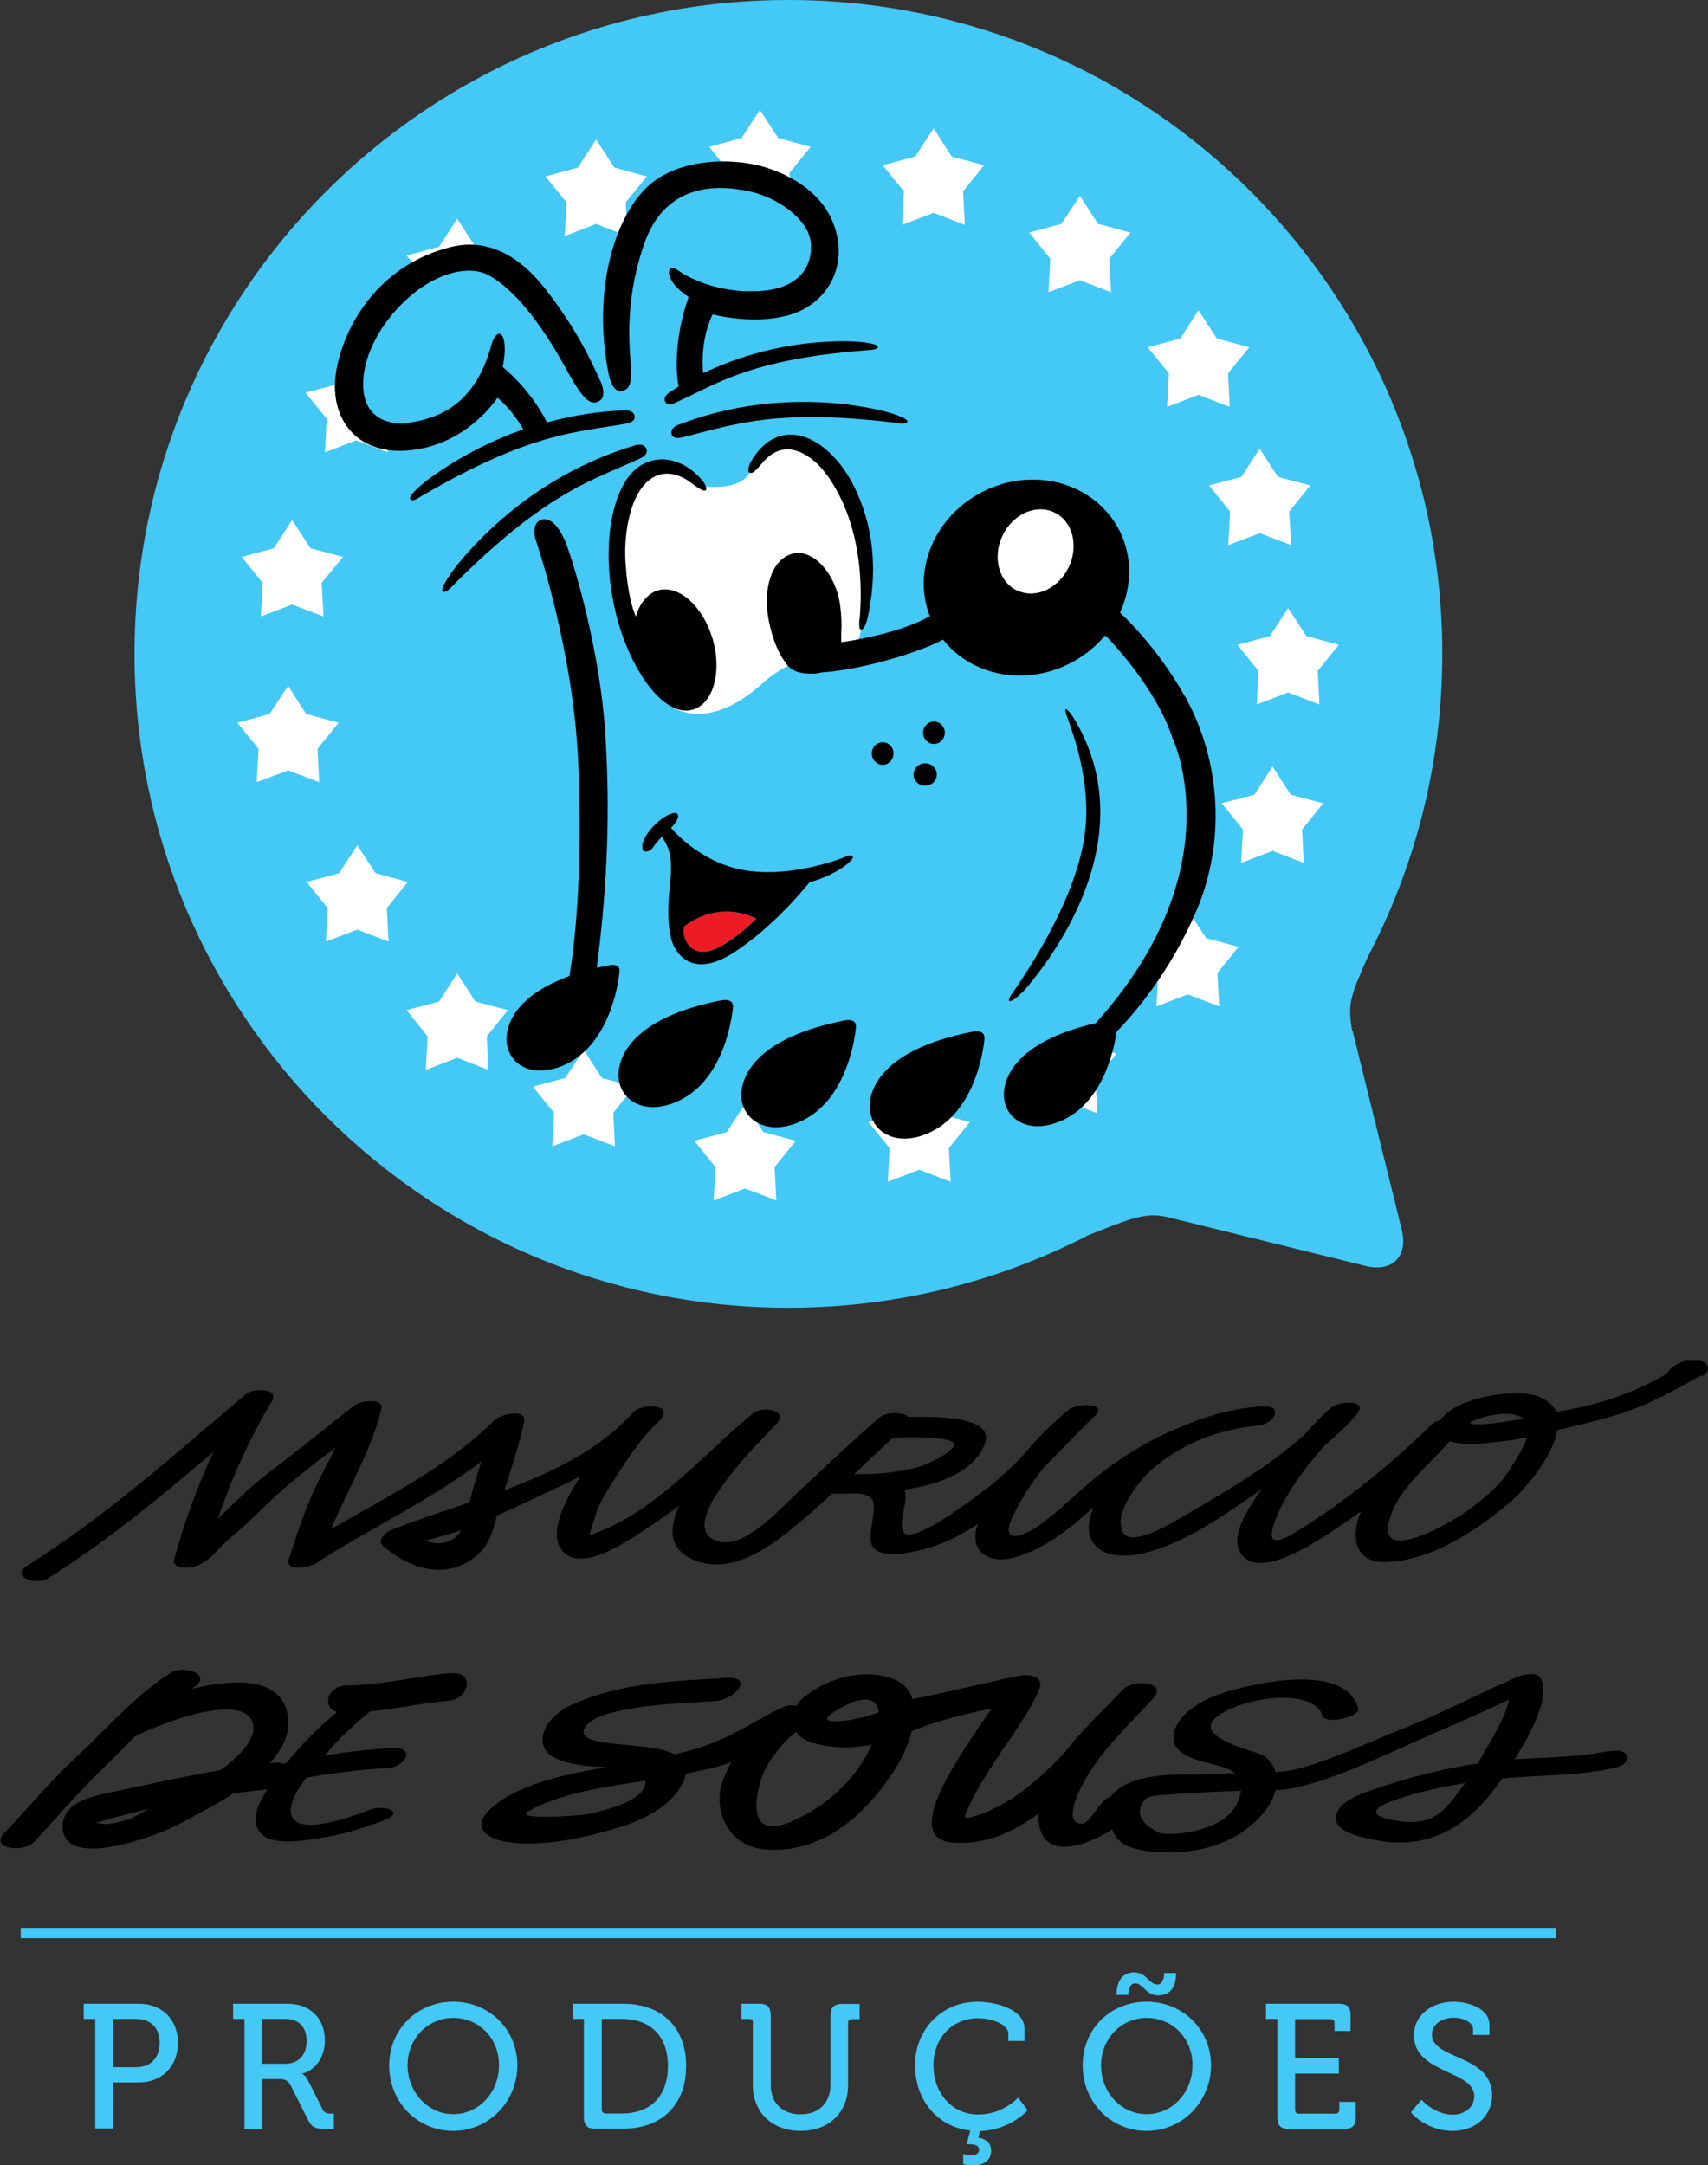 <?xml version="1.0" encoding="UTF-8"?><svg id="Layer_1" xmlns="http://www.w3.org/2000/svg" viewBox="0 0 102.21 129.58"><rect x="0" y="0" width="102.21" height="129.58" fill="#333333" stroke="none"/><defs><style>.cls-1{fill:#ed1c24;}.cls-2{fill:#fff;}.cls-3{fill:#44c8f5;}</style></defs><path class="cls-3" d="M80.92,61.69c-.29-1.61-.11-2.09.93-4.42h0c2.84-5.42,4.46-11.59,4.46-18.15C86.31,17.52,68.79,0,47.18,0S8.05,17.52,8.05,39.13s17.52,39.13,39.13,39.13c6.46,0,12.55-1.56,17.92-4.33,0,0,.01,0,.02-.01,2.52-.99,3.38-1.38,4.68-1.1l11.93,2.94c1.58.39,2.54-.56,2.16-2.15l-2.95-11.93Z"/><polygon class="cls-2" points="55.87 7.68 54.77 9.37 52.82 9.89 54.09 11.45 53.98 13.46 55.87 12.74 57.74 13.46 57.63 11.45 58.89 9.89 56.95 9.37 55.87 7.68"/><polygon class="cls-2" points="64.62 11.72 63.52 13.4 61.59 13.92 62.85 15.48 62.74 17.49 64.62 16.77 66.49 17.49 66.38 15.48 67.65 13.92 65.71 13.4 64.62 11.72"/><polygon class="cls-2" points="45.47 6.58 44.38 8.26 42.44 8.79 43.7 10.35 43.6 12.35 45.47 11.63 47.35 12.35 47.24 10.35 48.51 8.79 46.57 8.26 45.47 6.58"/><polygon class="cls-2" points="35.67 8.35 34.58 10.03 32.64 10.56 33.9 12.11 33.79 14.13 35.67 13.4 37.55 14.13 37.44 12.11 38.71 10.56 36.77 10.03 35.67 8.35"/><polygon class="cls-2" points="69.84 24.35 71.72 23.63 73.59 24.35 73.49 22.34 74.76 20.78 72.82 20.26 71.72 18.57 70.63 20.26 68.68 20.78 69.95 22.34 69.84 24.35"/><polygon class="cls-2" points="72.35 29.05 73.61 30.62 73.5 32.62 75.38 31.91 77.26 32.62 77.15 30.62 78.41 29.05 76.47 28.54 75.38 26.85 74.29 28.54 72.35 29.05"/><polygon class="cls-2" points="78.18 38.07 77.08 36.39 75.99 38.07 74.05 38.59 75.31 40.15 75.21 42.16 77.08 41.44 78.96 42.16 78.85 40.15 80.12 38.59 78.18 38.07"/><polygon class="cls-2" points="77.24 47.56 76.15 45.87 75.06 47.56 73.11 48.07 74.38 49.64 74.27 51.64 76.15 50.92 78.02 51.64 77.92 49.64 79.18 48.07 77.24 47.56"/><polygon class="cls-2" points="72.18 56.15 71.08 54.46 69.99 56.15 68.05 56.66 69.31 58.23 69.2 60.23 71.08 59.51 72.96 60.23 72.85 58.23 74.12 56.66 72.18 56.15"/><polygon class="cls-2" points="64.88 62.53 63.79 60.85 62.7 62.53 60.76 63.05 62.02 64.61 61.92 66.62 63.79 65.9 65.66 66.62 65.56 64.61 66.82 63.05 64.88 62.53"/><polygon class="cls-2" points="56.1 66.63 55.01 64.95 53.91 66.63 51.97 67.15 53.24 68.71 53.13 70.72 55.01 70 56.89 70.72 56.78 68.71 58.04 67.15 56.1 66.63"/><polygon class="cls-2" points="45.68 67.75 44.59 66.07 43.49 67.75 41.55 68.27 42.81 69.84 42.71 71.84 44.59 71.12 46.46 71.84 46.35 69.84 47.62 68.27 45.68 67.75"/><polygon class="cls-2" points="36.02 64.51 34.93 62.83 33.83 64.51 31.89 65.03 33.15 66.59 33.05 68.6 34.93 67.88 36.8 68.6 36.7 66.59 37.96 65.03 36.02 64.51"/><polygon class="cls-2" points="28.45 59.94 27.36 58.25 26.27 59.94 24.33 60.45 25.59 62.02 25.48 64.03 27.36 63.3 29.23 64.03 29.13 62.02 30.39 60.45 28.45 59.94"/><polygon class="cls-2" points="24.41 52.78 22.48 52.26 21.38 50.58 20.29 52.26 18.35 52.78 19.61 54.34 19.5 56.35 21.38 55.63 23.25 56.35 23.15 54.34 24.41 52.78"/><polygon class="cls-2" points="19 44.81 20.27 43.25 18.32 42.73 17.24 41.04 16.13 42.73 14.2 43.25 15.47 44.81 15.36 46.81 17.24 46.1 19.1 46.81 19 44.81"/><polygon class="cls-2" points="15.61 36.89 17.48 36.18 19.36 36.89 19.25 34.88 20.53 33.33 18.58 32.81 17.48 31.12 16.39 32.81 14.46 33.33 15.72 34.88 15.61 36.89"/><polygon class="cls-2" points="27.36 13.09 26.27 14.77 24.33 15.29 25.59 16.86 25.48 18.87 27.36 18.14 29.23 18.87 29.13 16.86 30.39 15.29 28.45 14.77 27.36 13.09"/><polygon class="cls-2" points="19.45 27.07 21.32 26.35 23.2 27.07 23.09 25.06 24.36 23.5 22.42 22.98 21.32 21.29 20.23 22.98 18.29 23.5 19.55 25.06 19.45 27.07"/><path class="cls-3" d="M34.94,61.71s12.65,5.47,27.06,2.58l4.91-3.33s3.84-4.35,5.1-10.38c1.26-6.04-5.92-13.6-5.92-13.6l-10.51.57-6.36,2.01-1.45-13.15s-4.21-4.67-6.15-3.92l-.32-1.24,1.2-3.27s4.71,1.07,6.29-1.39c1.56-2.45-.12-3.84-1.63-4.91-1.51-1.07-7.43-2.14-9.13,1.7-1.69,3.84-.82,8.94-.82,8.94,0,0-1.07.06-1.63.63l-5.17-6.98s-6.23-2.14-9.06,4.16c-2.83,6.29,2.83,6.22,4.09,5.72,1.26-.5,4.21-3.02,4.21-3.02,0,0,1.7,1.89,2.14,2.77,0,0-.69,1.58.88,6.29,1.57,4.73,2.21,8.43,2.51,11.39.32,2.96-.25,18.44-.25,18.44"/><path class="cls-2" d="M42.02,29.1s2.38.35,2.9-.93c0,0,.67-2.34,3.08-1.51,2.41.84,5.01,6.14,3.31,11.88l-3.13.98s-1.1.05-2.69,1.49c-1.59,1.44-4.1,2.63-6.01.72-.05-.05-3.03-5.38-2.6-9.03.43-3.65,2.02-6.52,5.14-3.59"/><path class="cls-2" d="M63.3,30.22c-1.29-.62-2.93.1-3.67,1.64-.75,1.53-.3,3.27.99,3.9,1.29.62,2.94-.1,3.68-1.63.73-1.53.29-3.27-1-3.9"/><path class="cls-1" d="M40.91,55.46c-.13,1.08.69,1.89,1.93,1.31,1.25-.58,2.41-1.8,2.41-1.8-2.47-1.16-4.34.49-4.34.49"/><path d="M50.59,51.28c-.77.3-3.58,1.27-6.19.77-2.6-.49-4.25-2.51-4.25-2.51.34-.32.52-.7.38-.84-.17-.17-.9.13-1.55.88-.61.71-.59,1.16-.49,1.31.11.15.44.06.6-.2.17-.26.52-.62.52-.62.51.75.65,1.36.47,2.99-.19,1.81-.04,2.62.1,3.18.18.65,1.1,2.41,3.64.82,2.53-1.59,4.62-4.26,4.62-4.26,1.64-.45,2.66-1.33,2.6-1.53-.06-.19-.46,0-.46,0M42.86,56.77c-1.25.58-2.06-.24-1.94-1.31,0,0,1.87-1.66,4.34-.49,0,0-1.16,1.22-2.4,1.8"/><path d="M38.06,36.89c.18-.74.71-1.39,1.31-1.56,1.24-.36,2.7.94,3.28,2.92.57,1.97.03,3.87-1.2,4.22-.8.24-1.69-.31-2.38-1.12,0,0-1.88-1.99-2.49-6.04-.46-3.07.1-5.79,1.23-7.01,1.21-1.3,3.09-.97,4.28.53,0,0,.29.4.13.51-.15.12-.69-.33-1.05-.58-.36-.24-1.53-.89-2.55.18-1.03,1.07-1.28,3.29-1.19,4.67.15,2.4.62,3.27.62,3.27"/><path d="M53.47,45.09c0,.37-.29.68-.65.68s-.65-.31-.65-.68.29-.67.65-.67.65.3.65.67"/><path d="M56.54,43.85c0,.37-.29.67-.65.67s-.65-.3-.65-.67.29-.67.65-.67c.36,0,.65.3.65.67"/><path d="M56.06,46.35c0,.37-.31.67-.7.67s-.69-.31-.69-.67.31-.67.69-.67.7.29.7.67"/><path d="M50.43,61.09s.85-.26.79.41c-.08.79-.64,4.72-3.71,5.77-1.92.65-3.27-.48-3.14-1.93.1-1.11,1.05-3.23,6.06-4.25"/><path d="M58.11,61.76s.86-.25.8.42c-.07.79-.64,4.72-3.71,5.77-1.93.65-3.27-.48-3.15-1.94.1-1.11,1.05-3.24,6.05-4.25"/><path d="M43.07,59.89s.85-.25.79.41c-.08.79-.63,4.72-3.7,5.76-1.93.66-3.27-.47-3.14-1.93.1-1.1,1.04-3.23,6.05-4.25"/><path d="M51.14,29.17c-1.51-3.08-4.54-4.53-6.25-1.46,0,0-.22.5-.03.58.19.08.4-.17.72-.54.32-.37,1.38-1.66,3.19-.12.78.65,3.13,3.63,2.68,9.33,0,0-.12.72.08.72s.38-.45.55-1.56c.17-1.11.53-3.94-.94-6.94"/><path d="M60.59,59.43s-.3.36-.19.47c.12.11.77-.44,1.2-.99.79-.99,7.2-8.61,2.59-16.04,0,0-.71-1.02-.32.06.31.88,1.44,3.84,1.06,6.88-.39,3.13-2.29,6.64-4.33,9.61"/><path d="M32.34,64.07c-.63,0-1.19-.22-1.55-.62-.35-.38-.52-.9-.47-1.45.07-.85.66-2.45,3.73-3.58.01-.01.03-.02.03-.04.31-1.85.79-5.94.53-12.56-.26-6.86-2.53-13.44-2.55-13.51,0,0-.32-.96.32-1.2.06-.03.13-.04.2-.04.47,0,.97.58,1.32,1.52.62,1.67,2,6.57,2.31,11.14.31,4.7.16,9.06-.49,14.12,0,.01,0,.03.02.04,0,.01.02.02.03.02h.01c.18-.04.37-.09.55-.12,0,0,.16-.05.32-.05s.28.04.35.11c.06.07.08.17.07.3-.04.48-.53,4.66-3.67,5.73-.37.12-.73.18-1.06.18"/><path d="M26.56,35.42s-.05-.02-.07-.03c-.15-.16.4-1.04,1.21-1.99,1.92-2.23,5.26-5.21,10.23-6.73,0,0,.17-.06.35-.06.15,0,.27.05.34.15.08.1.1.2.08.3-.04.15-.18.28-.4.38-.4.18-.79.35-1.18.52-2.56,1.1-5.19,2.25-10.02,7.08-.09.11-.37.39-.53.39"/><path d="M40.56,26.21c-.13,0-.23-.03-.3-.1-.06-.06-.09-.14-.08-.25,0-.32.47-.46.47-.46,2.36-.9,4.86-1.35,7.44-1.35,1.42,0,2.78.13,4.16.41,1.15.23,2.07.57,2.05.77,0,.1-.16.12-.29.12-.17,0-.36-.04-.36-.04-1.93-.24-3.6-.35-5.1-.35-3,0-4.81.47-6.55.91-.39.11-.79.21-1.2.31-.08.02-.16.03-.24.03"/><path d="M24.65,29.91c-.07,0-.1-.03-.11-.05-.1-.18.62-.87,1.6-1.54,1.58-1.09,3.3-1.96,5.12-2.61.01,0,.02,0,.03-.02,0-.01,0-.03,0-.04-.25-.42-.77-1.23-1.49-1.82-.01-.01-.02-.01-.03-.01h0s-.03.01-.03.02c-.02.02-1.76,2.73-5.14,3.1-.23.02-.45.04-.66.04-1.32,0-2.38-.46-3.08-1.33-.77-.97-1.01-2.33-.66-3.85.61-2.73,2.72-6,6.75-7.01.39-.1.78-.15,1.16-.15,1.68,0,3.26.96,4.68,2.85,1.75,2.3,2.55,4.04,3.03,5.08l.13.28s.41.9-.11,1.16c-.1.05-.19.08-.28.08-.45,0-.87-.58-1.48-1.65l-.15-.27c-.68-1.23-2.5-4.49-4.69-5.7-.33-.18-.73-.27-1.18-.27-1.07,0-2.31.52-3.4,1.43-1.78,1.47-2.93,3.58-2.93,5.35,0,.78.22,1.39.65,1.79.39.37.95.56,1.61.56.2,0,.42-.02.65-.06,1.56-.26,3.75-1.01,4.74-4.53.05-.22.24-.76.48-.76.02,0,.04,0,.07.01.33.12.34,1.11.16,1.94,0,.02,0,.04.01.05.02.02,1.57,1.22,2.62,3.27,0,.01.02.02.04.02t.01,0c1.49-.41,3.02-.65,4.55-.71,0,0,.04,0,.11,0,.15,0,.43.03.52.24.05.11.05.21,0,.29-.07.13-.23.22-.47.26-.42.08-.83.14-1.24.2-2.65.42-5.39.85-11.06,4.16,0,0-.34.24-.54.24"/><path d="M40.09,24.21c-.16,0-.28-.1-.31-.26-.06-.29.34-.51.34-.51.16-.1.31-.19.46-.29.02,0,.02-.03.02-.04-.43-2.68.6-5.28.6-5.31,0-.01,0-.03-.02-.05-1-.67-1.13-1.22-1.15-1.42,0-.14.04-.23.08-.26.03-.02.06-.04.11-.04.15,0,.33.14.34.14.02,0,1.46,1.14,4.06,1.26.14,0,.27,0,.4,0,1.34,0,2.32-.34,2.92-1,.45-.5.65-1.18.58-1.92-.15-1.4-1.98-2.67-3.59-3.04-.63-.14-1.24-.22-1.82-.22-2.16,0-3.69,1.07-4.46,3.08-1.22,3.24-1.01,6.09-.93,7.16l.02.36c.04.78.08,1.44-.53,1.55-.03.01-.06.01-.08.01-.53,0-.71-1.02-.71-1.03-.98-5,.35-9.12,2.1-10.98,1.42-1.52,3.6-1.74,4.77-1.74.89,0,1.78.13,2.53.36,1.38.43,3.78,1.55,4.29,4.19.42,2.16-.85,4.12-3.02,4.68-.58.15-1.23.23-1.93.23-1.37,0-2.48-.3-2.49-.3h0s-.03.01-.04.02c-.62,1.33-.62,2.72-.56,3.42,0,.02.01.03.02.04,0,0,.01.01.02.01,0,0,.01,0,.02,0,2.6-1.24,5.49-1.89,8.39-1.89,1.08,0,2,.15,2.02.33,0,.03,0,.05-.03.07-.09.1-.39.13-.55.13-6.02.46-8.32,1.58-10.53,2.67-.35.17-.69.33-1.04.49-.12.06-.23.09-.32.09"/><path d="M70.92,41.7c-1.71-3.07-3.86-5-3.88-5.02-.02-.01-.02-.04,0-.05.72-1.6.71-3.38-.05-4.88-.96-1.88-2.94-3.05-5.19-3.05-1.02,0-2.05.25-2.98.72-2.87,1.46-4.24,4.65-3.19,7.42.01.02,0,.04-.02.05,0,.01-.91.55-2.65,1.01-1.56.4-2.45.51-2.62.53,0-.17,0-.35,0-.56.04-.5.01-1.06-.06-1.62-.26-1.96-1.71-3.57-3.02-3.06-1.17.45-1.61,2.21-1.25,3.97.25,1.27.66,2.07,1.07,2.6.34.45.89.58,1.71.55.04,0,.22-.04.4-.07,1.1-.08,2.36-.31,3.75-.69,2.4-.65,3.45-1.25,3.46-1.26,0,0,.01,0,.02,0,.02,0,.03,0,.04.02,1.08,1.35,2.75,2.12,4.58,2.12,1.02,0,2.06-.25,2.98-.73.81-.41,1.51-.96,2.08-1.64,0,0,.03-.01.04-.01.01,0,.02,0,.03,0,.03.03,2.96,2.95,4.01,6.16.04.08,3.68,7.83-4.61,17.02-4.73,1.09-5.42,3.22-5.49,4.09-.05.55.12,1.07.47,1.45.38.41.92.63,1.55.63.34,0,.69-.06,1.06-.19,2.82-.95,3.5-4.4,3.66-5.46,1.12-1.16,3.24-3.65,4.77-7.23,1.75-4.11,1.5-8.91-.67-12.84M63.95,33.95c-.46.95-1.35,1.57-2.27,1.57-.29,0-.57-.07-.84-.19-1.09-.53-1.46-2.01-.84-3.29.46-.95,1.35-1.56,2.27-1.56.29,0,.57.06.83.19.53.25.91.74,1.07,1.36.15.62.08,1.31-.22,1.93"/><path d="M101.88,82.35c.54-.31.37-.91-.25-.91h-.64c-.46,0-1.08.42-1.23.76-2.21,1.29-4.33,1.91-6.62,2.29-.17-.35-.47-.64-.94-.86-1.38-.63-4.78-.02-5.81,1.11-.07.08-.14.15-.18.23-.2.06-.38.13-.46.21-1.86,1.81-3.81,3.49-5.92,4.99-.7.49-1.41.97-2.14,1.43-.62.38-1.87,1.12-1.53-.12.46-1.69,1.82-3.57,3.23-5.09.65-.54,1.27-1.12,1.79-1.75.77-.93-1.07-.79-1.54-.39-.57.49-1.09,1.04-1.59,1.62-2.09,1.87-4.73,3.42-7,4.73-.59.34-3.41,2.16-3.88,1.05-.49-1.13.87-2.87,1.62-3.58.99-.92,2.22-1.64,3.54-2.12.96-.32,1.96-.55,2.98-.64.97-.1,1.54-1.23.23-1.15-1.48.09-3.03.46-4.5,1.08-2.24.86-4.33,2.15-6.11,3.72-.83.74-1.64,1.49-2.53,2.17-1.05.8-2.73,1.5-1.73-.52.47-.96,1.08-1.88,1.76-2.75,1.08-1.08,2.09-2.18,3.08-3.12.85-.82-1.05-.77-1.53-.39-1.04.83-2,1.81-2.87,2.87-.44.44-.88.86-1.35,1.28-.45.4-5.36,4.28-5.73,3.12-.26-.79.36-1.69.09-2.47,2.09-.32,4.1-1.03,4.79-2.68.72-1.71-2.75-1.71-4.56-1.67-.26-.31-1.32-.33-1.73.03-1.67,1.46-3.28,2.99-4.91,4.51-1.1,1.01-3.44,3.72-5.08,2.76-2-1.19,3.01-5.98,3.84-6.9.75-.84-.88-1.06-1.4-.63-2.99,2.45-6.01,6.12-9.84,7.31.09-.03.45-1.41.54-1.61.34-.73.79-1.42,1.23-2.11.59-.92,1.25-1.88,2.01-2.69.17-.17.35-.34.51-.52.81-.91-1.03-.98-1.56-.48-.17.15-.39.39-.67.68-1.96,1.86-4.48,3.05-7.1,4.03.41-1.35.88-2.69,1.17-4.06.2-.9-1.43-.46-1.74-.16-2.8,2.8-6.39,4.57-9.8,6.54,1-2.38,2.37-4.65,2.99-7.12.2-.79-1.26-.54-1.56-.3-1.74,1.33-3.41,2.73-5.16,4.04-.95.71-1.79,1.55-2.64,2.36-.11.11-.26.26-.42.43.83-2.45,1.9-4.81,3.23-7.04.49-.82-1.13-.79-1.51-.47-4.29,3.62-8.33,7.28-13.1,10.28-1.08.68.5,1.23,1.23.77,3.57-2.25,6.73-4.87,9.89-7.56-.96,2.05-1.73,4.19-2.34,6.39-.19.71,1.06.54,1.36.42.91-.36,1.3-1.12,2.05-1.72.91-.73,1.71-1.58,2.57-2.37,1.14-1.06,2.4-2.03,3.67-2.98-.37.74-.77,1.48-1.13,2.22-.68,1.42-1.18,2.94-1.66,4.44-.26.81,1.28.48,1.56.3,3.27-2.12,6.85-3.78,9.96-6.13-.18.58-.37,1.15-.53,1.73-.06.24-.13.48-.19.72-1.63.56-3.24,1.08-4.73,1.67-.26.1-.81.6-.46.91,1.64,1.45,3.88,2.12,5.68.56.7-.61.94-1.49,1.15-2.35,1.01-.44,2.01-.93,3.01-1.39.67-.31,1.33-.62,2-.96-1.2,1.84-2,3.78-.9,4.64,1.31,1.02,4.02-.98,5.04-1.64.6-.39,1.19-.81,1.76-1.24-.64,1.39-.62,2.65.94,3.27,2.09.82,4.2-.59,5.77-1.86.84-.68,1.64-1.39,2.43-2.13.43,0,.94,0,1.49-.02.48.04.89.16.97.46.18.66-.18,1.58-.15,2.29.06,1.39,2.54.77,3.26.58,1.12-.3,2.17-.84,3.18-1.51-.62,1.55.56,2.46,2.16,2.02,1.86-.51,3.35-1.75,4.76-3.02-.96,2.21.56,3.25,2.74,2.81,2.64-.54,5.17-2.4,7.33-3.9h0c-.75,1.04-2.03,2.89-1.21,3.95,1.11,1.44,4.33-.71,5.28-1.33.64-.41,1.26-.84,1.87-1.29-.6,1.27-.53,3.06,1.36,3.05,2.78-.03,5.49-1.85,7.54-3.58.91-.78,2.57-2.71,2.82-4.31,4.25-1.01,4.96-1.23,8.62-3.28M25.47,92.2c.71-.21,1.43-.39,2.13-.62-.47.78-1.33.95-2.13.62M56.56,86.14c1.64.3-1.1,1.5-1.49,1.62-.95.28-1.96.4-2.96.45-.35,0-.7,0-1.01.02.78-.74,1.56-1.49,2.36-2.21,1.03,0,2.07-.07,3.1.12M88.13,85.04c.6-.29,2.35-.73,3.05-.14-.64.11-1.29.21-1.93.29-.19.03-1.74.14-1.13-.15M90.37,87.9c-.67,1.09-1.75,1.94-2.78,2.66-.9.63-5.18,3.09-4.45.41.51-1.89,2.32-3.22,3.61-4.72.5.15,1.14.18,1.59.15,1.01-.06,2.02-.19,3.04-.37-.22.69-.77,1.48-1.01,1.87"/><path d="M26.97,100.12c-2.08.18-4.15.74-6.24.74-1.11,0-1.51,1.31-.56,1.59-1.09.91-2.1,1.92-3,3.02-.08.03-.15.05-.22.08-.15-.06-.33-.09-.57-.06-.08,0-.16.02-.24.03.9-.99,1.39-2.11.96-3.33-.66-1.82-3.23-1.71-5.65-1.12.04-.02.08-.06.12-.08,1.22-.77-.57-1.39-1.38-.87-1.15.73-2.22,1.7-3.25,2.7-.02.02-.03.03-.04.04-.8.78-1.58,1.58-2.35,2.3-1.53,1.42-2.86,3.03-4.3,4.54-.9.95,1.15,1.18,1.76.55,1.28-1.34,2.46-2.76,3.79-4.06.72-.71,1.49-1.5,2.28-2.28.05-.02.1-.04.16-.07,1.18-.61,6.2-2.62,6.86-.79.33.93-.68,1.98-1.91,2.88-2.05.35-4.07.79-6.12,1.24-1.21.26-3.37.54-3.32,2.19.09,2.63,5.79.43,6.91-.17.81-.44,2.09-1.07,3.29-1.86.69-.1,1.37-.18,2.05-.25-.56.86-1.05,1.92-.39,2.63.73.77,2.49.44,3.39.31,1.33-.19,2.66-.58,3.92-1.06,1.41-.52.09-.99-.78-.66-.85.32-4.25,1.64-4.69.35-.22-.62.3-1.51.88-2.27,1.61-.28,3.23-.49,4.86-.57,1.06-.06,1.75-1.27.29-1.2-1.36.07-2.7.23-4.04.44,0-.01.01-.02.01-.02.81-.96,1.72-1.82,2.69-2.61,1.57-.16,3.14-.51,4.71-.64,1.22-.11,1.6-1.77.16-1.65M5.72,109.09s2.18-.64,3.23-.84c-.2.08-1.05.57-1.31.65-1.55.44-1.36.21-1.92.19"/><path d="M96.29,104.78c-1.8.39-3.76.38-5.65.5,1.09-1.71,2.19-3.92,1.51-4.91-.25-.36-1.1-.12-1.4,0-2.26.98-4.38,2.12-6.76,3.06-2.27.9-5.88,2.64-7.66,2.61-.12-.41-.38-.76-.76-1-.44-.27-5.01-1.2-2.22-2.64,1.9-.99,5.36-1.23,5.77.26.16.57,2.31.1,2.16-.43-.66-2.39-4.93-1.85-7.77-1.02-.96.28-2.61.94-3.15,2.15-.68,1.54,1.21,1.97,2.05,2.18.56.14,1.14.27,1.5.57-.65.02-1.3.04-1.94.08-.89.05-4.29-.29-5.53,1.35-.59.09-1.18,1.61-1.72,1.6-1.18-.04-.06-2.17.3-2.78.38-.65.83-1.25,1.31-1.83.42-.46.82-.92,1.22-1.35.48-.51.98-1.02,1.45-1.53.93-.99-1.14-1.18-1.76-.58-.33.32-.65.66-.98,1.01-.83.83-1.77,1.78-2.54,2.79-1.56,1.65-3.24,3.14-5.35,3.81-.93.29-.64,0-.28-.79.41-.9.97-1.73,1.5-2.56.89-1.38,1.97-2.74,2.61-4.26.32-.78-.67-.9-1.19-.79-1.7.34-4.61,1.06-6.41,1.4-.18-.61-.63-1.1-1.48-1.32-1.92-.51-3.82.25-4.99,1.19-.17.14-.33.32-.45.53-.28-.06-.57-.04-.81.07-2.28,1.08-3.33,2.13-6.5,2.83-.63-.31-1.53-.42-2.12-.48-.9-.1-1.85-.13-2.69-.35-1.33-.35-.35-1.28.82-1.6,2.15-.58,4.32-.61,6.4-.75,1.28-.08,2.31-1.49.73-1.39-2.98.19-6.27.23-9.31,1.62-1.07.49-1.83,1.39-1.72,2.26.14.99,1.52,1.23,2.54,1.38.3.04.77.06,1.27.08-2.25.39-4.91.93-6.57,2.19-1.45,1.1-1.03,1.92.33,2.23,2.06.45,4.92-.15,7.24-.89,1.69-.54,3.43-1.63,3.76-3.14,1.07-.23,1.95-.36,2.72-.71-.21.4-.39.8-.53,1.19-.57,1.57.21,3.92,2.68,4.07,3.71.23,6.4-2.69,7.9-5.24.2-.35.54-1.06.74-1.84,1.42-.65,3.83-1.18,4.77-1.36-1.82,2.7-5.5,7.75-2.33,8.02,1.86.16,3.57-.58,5.14-1.73,0,.18,0,.37.03.56.35,2.62,3.65.91,4.39.36.32,1.06,1.46,1.24,2.27,1.33,1.43.15,3.71.11,5.59-1.21,1.13-.81,1.72-1.67,1.91-2.45,2.37-.07,6.25-1.98,8.7-3.06,1.76-.77,3.54-1.53,5.27-2.36-.16,1.08-1.43,2.99-1.7,3.54-.05.1-.1.19-.16.28-2.08.32-4.12.82-6.1,1.51-.73.25-2.33.74-2.4,1.72-.07.89,1.54,1.17,2.13,1.31,2.98.67,5.32-.42,7.17-2.76.16-.21.39-.52.65-.88,2.23-.21,4.49-.15,6.67-.62,1.29-.28,1-1.28-.27-1M50.97,101.88c1.11-.39,1.55-.05,1.62.59-.81.28-1.69.53-2.62.54-1.38,0,.74-1.02,1-1.12M35.24,108.55c-.5.11-4.63.41-3.6-.17,1.93-1.09,4.63-1.46,6.98-1.82,0,.02,0,.03,0,.05.06,1.16-2.49,1.74-3.39,1.94M47.35,109.02c-3.06,1.3-1.98-2.39-1.52-3.21.44-.77,1.06-1.6,1.81-2.17.2.3.56.55,1.14.7,1.2.31,2.32.28,3.38.06-.87,2.05-2.76,3.74-4.81,4.61M69.31,109.66c-.45-.25-1.51-.82-.93-1.78.06-.09.11-.16.18-.22.16-.12.34-.19.75-.22,1.67-.14,3.32-.21,4.96-.28-.04.22-.11.48-.25.78-.8,1.76-4.23,1.98-4.71,1.72M83.39,108.93c-1.14-.19-1.53-.6-.22-1.1,1.45-.55,2.99-.87,4.52-1.13-.27.36-.54.72-.81,1.06-1.02,1.3-2.01,1.43-3.49,1.17"/><rect class="cls-3" x="1.24" y="115.37" width="91.87" height=".62"/><path class="cls-3" d="M5.7,120.82h-.69v-.91h3.3c1.36,0,2.34.92,2.34,2.34s-.98,2.37-2.34,2.37h-1.55v2.76h-1.06v-6.56ZM8.14,123.71c.88,0,1.41-.56,1.41-1.46s-.53-1.43-1.41-1.43h-1.38v2.89h1.38Z"/><path class="cls-3" d="M14.63,120.82h-.68v-.91h3.26c1.31,0,2.23.83,2.23,2.2,0,1.25-.81,1.86-1.35,1.98v.02s.2.1.32.34l.9,1.79c.11.22.28.25.53.25h.14v.91h-.52c-.58,0-.79-.07-1.04-.56l-1.01-2.01c-.2-.35-.34-.41-.74-.41h-.98v2.98h-1.06s0-6.56,0-6.56ZM17.07,123.5c.8,0,1.28-.52,1.28-1.36s-.48-1.32-1.26-1.32h-1.4v2.68h1.38Z"/><path class="cls-3" d="M27.12,119.79c2.16,0,3.84,1.66,3.84,3.81s-1.69,3.92-3.84,3.92-3.83-1.72-3.83-3.92c0-2.15,1.67-3.81,3.83-3.81M27.12,126.52c1.51,0,2.74-1.27,2.74-2.93s-1.23-2.83-2.74-2.83-2.73,1.23-2.73,2.83,1.22,2.93,2.73,2.93"/><path class="cls-3" d="M34.95,120.82h-.69v-.91h3.02c2.28,0,3.78,1.37,3.78,3.73s-1.5,3.75-3.78,3.75h-1.66c-.48,0-.68-.2-.68-.68v-5.89ZM36.24,126.48h.98c1.66,0,2.75-.99,2.75-2.84s-1.1-2.82-2.75-2.82h-1.21v5.42c0,.15.08.23.23.23"/><path class="cls-3" d="M45.06,121.05c0-.16-.08-.23-.23-.23h-.46v-.91h1.07c.48,0,.68.21.68.68v4.15c0,1.12.71,1.79,1.79,1.79s1.79-.67,1.79-1.8v-4.13c0-.47.21-.68.69-.68h1.05v.91h-.45c-.15,0-.24.07-.24.23v3.72c0,1.63-1.13,2.74-2.84,2.74s-2.86-1.11-2.86-2.74c0,0,0-3.72,0-3.72Z"/><path class="cls-3" d="M58.5,119.79c1.01,0,2.81.42,2.81,1.62v.73h-.97v-.42c0-.62-1.06-.94-1.81-.94-1.5,0-2.67,1.13-2.67,2.82s1.15,2.94,2.67,2.94,2.39-1.01,2.39-1.01l.58.75s-1.01,1.19-2.86,1.25l-.09.4c.43.06.76.31.76.77,0,.66-.54.89-1.08.89-.34,0-.59-.08-.59-.08v-.61s.21.08.46.08c.26,0,.49-.09.49-.33,0-.23-.22-.33-.55-.33-.09,0-.19,0-.19,0l.21-.82c-1.99-.22-3.3-1.85-3.3-3.91,0-2.16,1.61-3.8,3.74-3.8"/><path class="cls-3" d="M68.62,119.79c2.16,0,3.85,1.66,3.85,3.81s-1.69,3.92-3.85,3.92-3.83-1.72-3.83-3.92,1.67-3.81,3.83-3.81M68.62,126.52c1.51,0,2.74-1.27,2.74-2.93s-1.23-2.83-2.74-2.83-2.73,1.23-2.73,2.83c0,1.65,1.22,2.93,2.73,2.93M67.89,118.04c.73,0,.89.72,1.36.72.31,0,.42-.38.42-.69h.71c0,.88-.37,1.34-1.09,1.34s-.89-.72-1.35-.72c-.32,0-.42.37-.42.69h-.7c0-.89.38-1.35,1.09-1.35"/><path class="cls-3" d="M76.45,120.82h-.69v-.91h4.39c.47,0,.67.21.67.68v.95h-.96v-.48c0-.16-.08-.23-.23-.23h-2.13v2.34h2.62v.92h-2.62v2.17c0,.15.09.23.23.23h2.18c.15,0,.24-.09.24-.23v-.48h.98v.94c0,.48-.2.68-.68.68h-3.33c-.48,0-.68-.2-.68-.68v-5.89h0Z"/><path class="cls-3" d="M85.06,125.65s.77.9,1.88.9c.7,0,1.28-.43,1.28-1.11,0-1.57-3.61-1.32-3.61-3.65,0-1.12.98-2,2.39-2,.79,0,2.13.36,2.13,1.38v.61h-.98v-.35c0-.39-.56-.68-1.15-.68-.8,0-1.31.45-1.31,1.01,0,1.51,3.6,1.18,3.6,3.63,0,1.15-.89,2.13-2.38,2.13-1.58,0-2.48-1.11-2.48-1.11l.63-.75Z"/></svg>